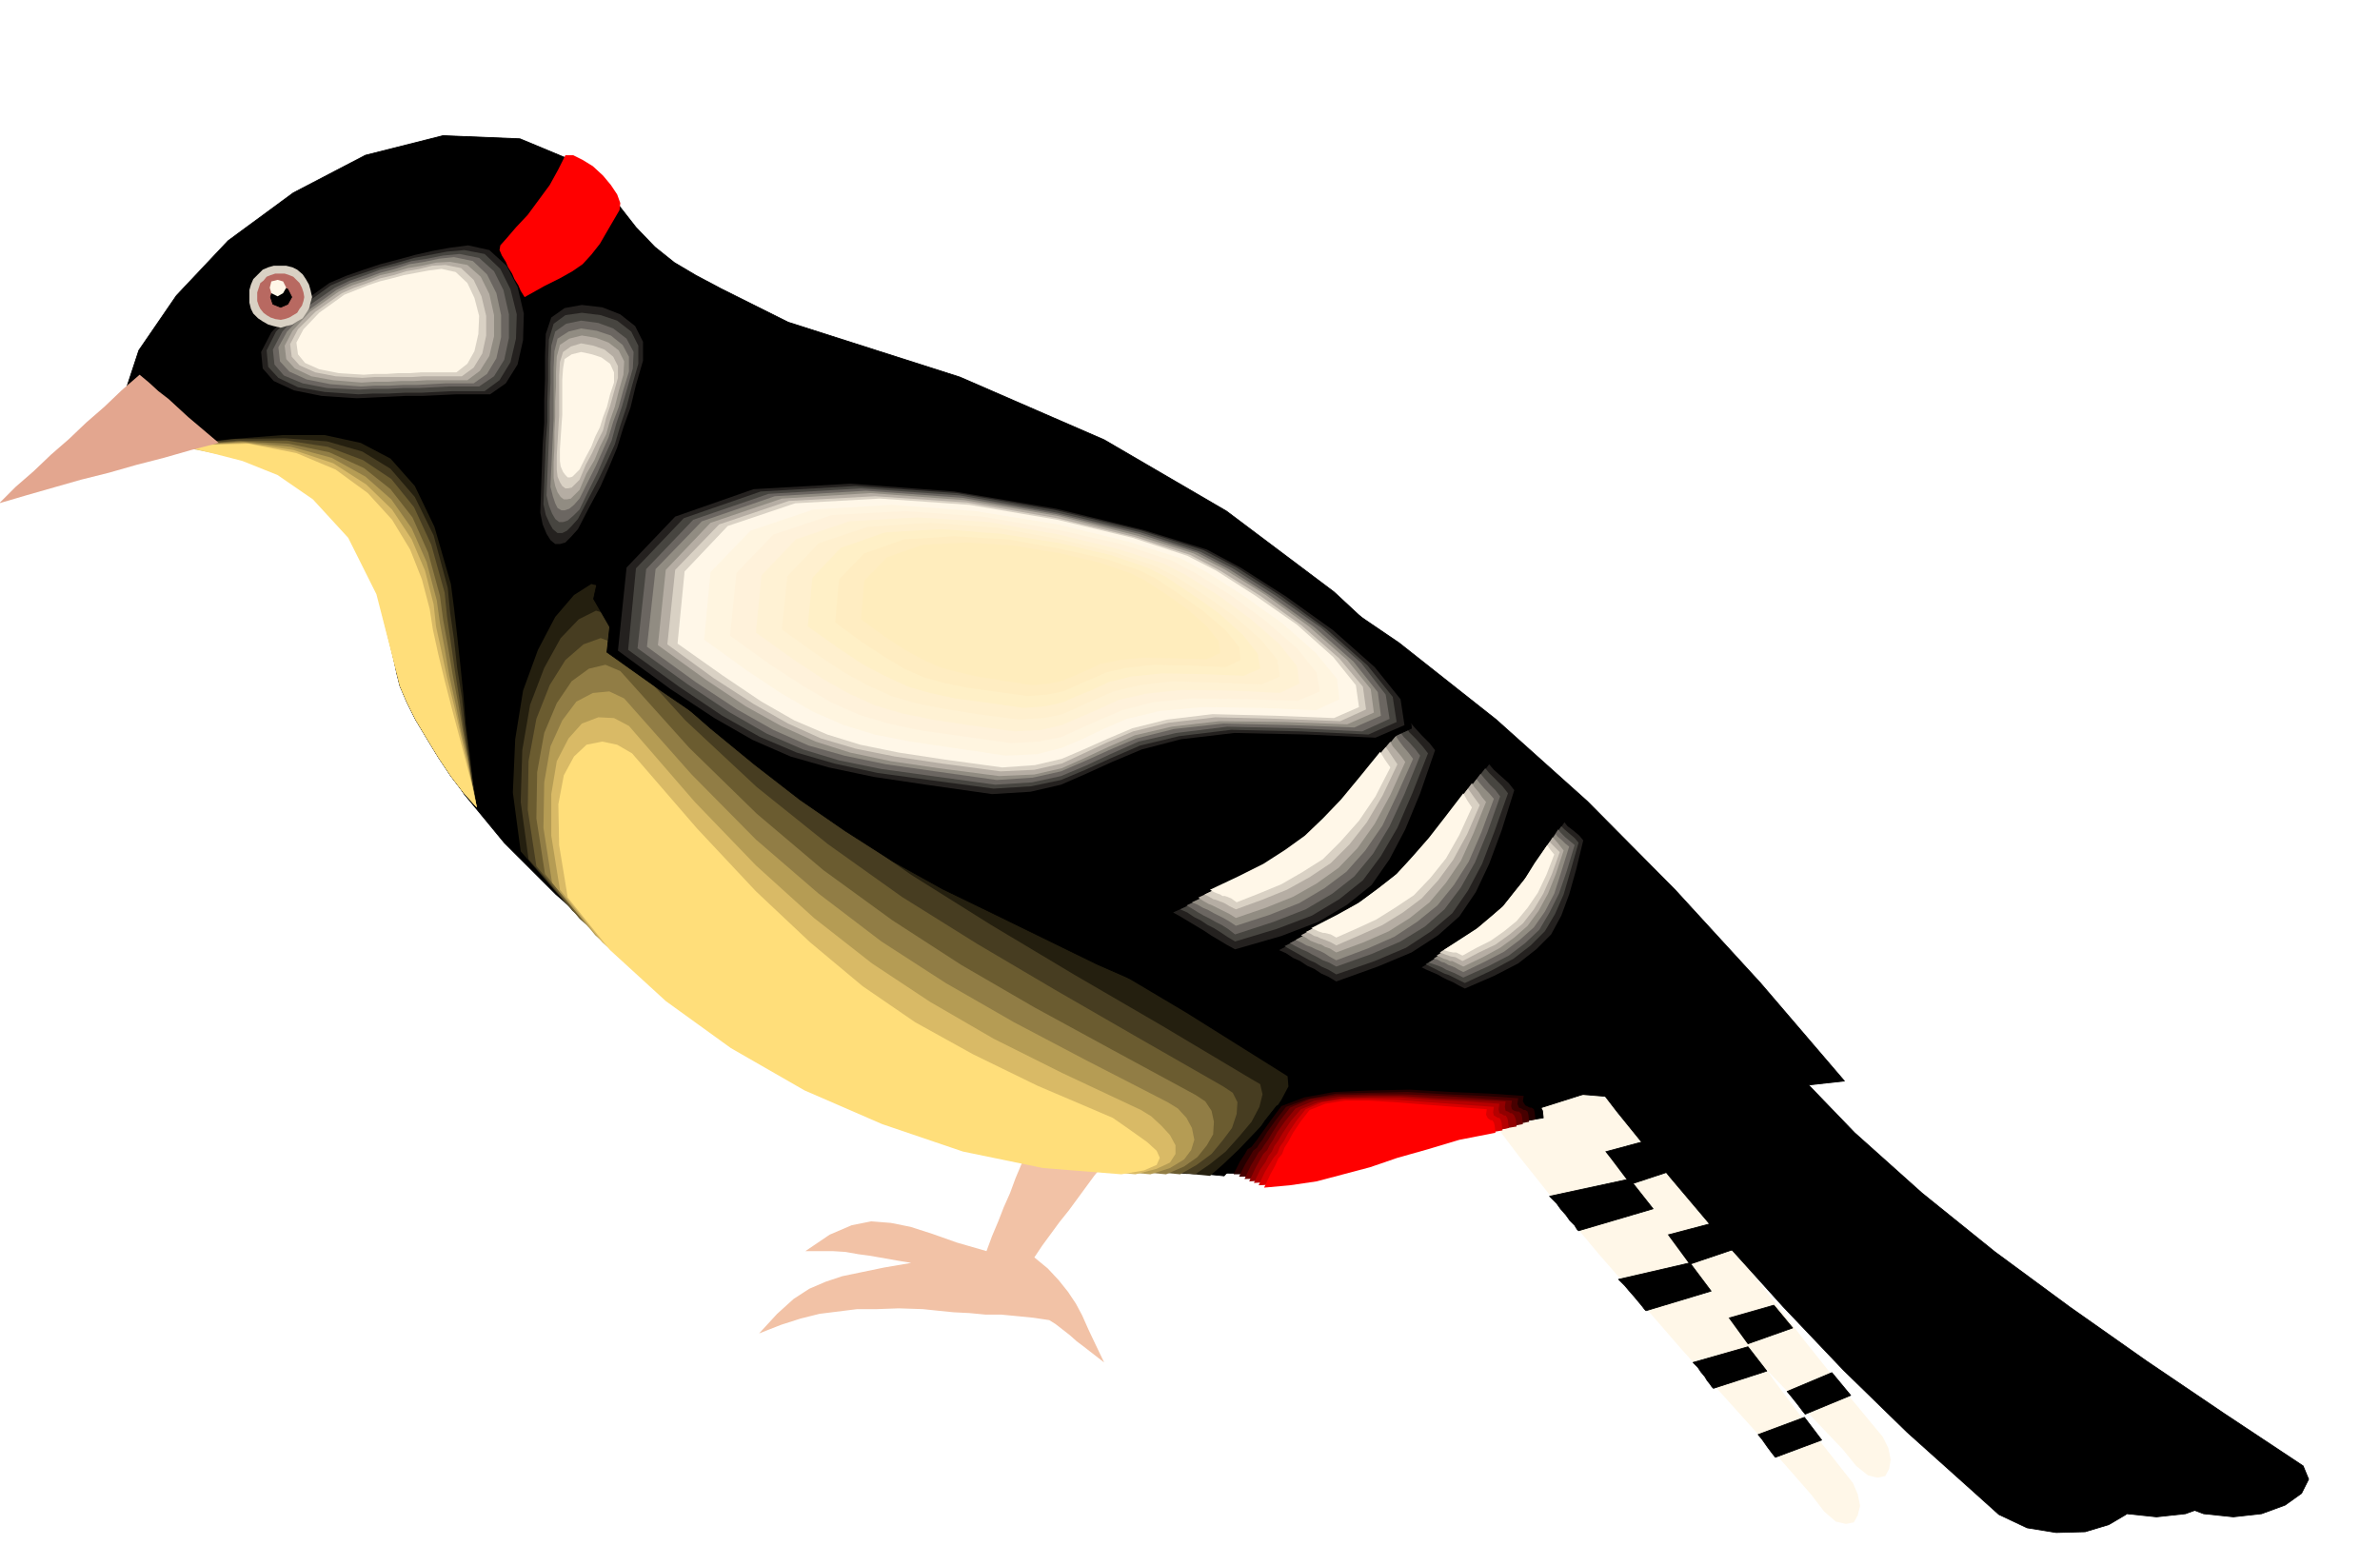 <svg xmlns="http://www.w3.org/2000/svg" width="490.455" height="318.574" fill-rule="evenodd" stroke-linecap="round" preserveAspectRatio="none" viewBox="0 0 3035 1972"><style>.pen0{stroke:#000;stroke-width:1;stroke-linejoin:round}.brush1{fill:#fff7e8}.pen1{stroke:none}.brush2{fill:#000}.brush4{fill:#241f0f}.brush5{fill:#473d21}.brush6{fill:#6b5c30}.brush7{fill:#917d45}.brush8{fill:#b59c54}.brush9{fill:#d9ba66}.brush10{fill:#ffde7a}.brush17{fill:red}.brush18{fill:#24211f}.brush19{fill:#474540}.brush20{fill:#6b6661}.brush21{fill:#918c82}.brush22{fill:#b5ada3}.brush23{fill:#d9d1c4}</style><path d="m1912 1368 51 63 53 62 53 59 55 60 54 58 57 59 57 59 58 61 17 21 15 12 12 3 10-2 5-9 2-12-3-15-7-14-53-64-47-59-44-57-42-54-43-56-44-55-48-59-52-63h-43l-15 1h-46l-12 1z" class="pen1 brush1"/><path d="m2004 1481 100-27 32 38-94 31-2-2-3-4-6-7-5-6-7-8-6-7-6-6-3-2zm90 103 91-24 28 33-83 28-2-2-3-4-6-6-5-5-7-7-5-6-6-5-2-2zm98 101 70-20 24 29-65 23-4-5-8-9-6-6-4-5-5-5-2-2zm87 90 57-24 24 29-58 24-4-5-6-8-8-10-5-6z" class="pen0 brush2"/><path d="m1888 1410 49 65 51 64 51 61 54 62 52 60 55 61 54 60 56 64 16 21 15 13 13 3 10-2 5-9 3-12-3-15-6-14-52-66-45-60-42-58-40-55-41-56-42-57-46-61-50-64-14-1-14-1-16-1h-15l-16-1h-15l-15-1h-12z" class="pen1 brush1"/><path d="m1976 1526 102-22 30 38-95 28-2-2-3-5-6-6-5-7-7-8-5-7-6-6-3-3zm88 106 91-21 27 36-83 25-2-2-3-4-5-6-5-6-7-8-5-6-6-6-2-2zm95 106 70-20 24 31-68 22-2-2-2-3-4-5-3-5-5-6-4-6-4-4-2-2zm83 92 59-22 22 29-59 22-4-5-6-8-7-10-5-6z" class="pen0 brush2"/><path d="m1319 1448-9 18-7 18-8 19-7 19-8 18-7 18-8 19-7 19-38-11-31-11-28-9-25-5-25-2-25 5-28 12-31 21h35l16 1 17 3 15 2 17 3 17 3 18 3-35 6-29 6-24 5-21 7-21 9-20 13-21 19-23 25 28-11 25-8 24-6 24-3 24-3h25l28-1 31 1 19 2 20 2 20 1 21 2h20l21 2 20 2 20 3 8 5 9 7 9 7 9 8 8 6 9 7 9 7 9 7-11-23-9-19-8-18-8-15-10-15-12-15-14-15-17-14 10-15 11-15 11-15 12-15 11-15 11-15 11-15 12-14-5-2-12-5-16-8-18-7-18-8-13-5-8-3 1 1z" class="pen1" style="fill:#f2c2a6"/><path d="m156 511 21-64 48-70 66-70 83-61 92-48 99-25 98 4 96 40 27 41 25 32 24 25 25 20 27 16 32 17 38 19 48 24 219 70 184 80 156 91 137 103 126 117 126 133 132 151 150 172-194 61-158 50-133 36-119 21-118 1-126-16-146-38-175-61-101-54-94-59-87-63-75-65-66-66-51-62-37-59-20-51-30-97-21-72-19-53-21-38-33-29-47-23-69-21-95-24-6-5-6-4-5-5-5-4-6-5-6-4-5-5-5-3z" class="pen0 brush2"/><path d="m769 715-20-4-23 17-25 32-22 47-20 57-12 66-4 71 10 75 58 65 79 70 97 69 113 67 125 57 138 48 145 33 153 15 15-17 22-20 23-23 23-23 18-23 13-19 1-14-11-6-121-79-121-74-120-72-116-71-114-75-108-81-102-89-94-99z" class="pen0 brush2"/><path d="m774 750-20-5-22 14-24 28-22 42-19 52-10 62-3 68 10 75 57 66 77 69 95 68 111 64 121 56 133 46 139 31 146 14 17-15 20-19 20-21 20-21 14-21 9-17-1-13-11-7-118-74-116-69-113-68-110-67-107-73-102-78-99-88-92-99z" class="pen1 brush4"/><path d="m780 785-20-6-22 11-23 24-21 38-18 47-10 58-2 66 10 73 56 66 77 68 92 66 108 63 118 54 128 43 133 29 138 13 19-13 20-16 17-19 16-19 10-19 4-16-3-13-12-7-114-68-110-64-107-64-102-64-100-70-97-76-94-87-91-98z" class="pen1 brush5"/><path d="m785 821-19-7-22 8-23 20-20 32-17 43-10 54-1 62 11 72 55 67 76 67 91 65 105 61 114 52 123 41 127 28 130 12 21-12 19-14 14-17 12-16 6-18 1-15-6-12-12-8-110-63-104-60-100-59-96-60-94-67-91-73-91-85-89-98z" class="pen1 brush6"/><path d="m791 856-19-8-21 5-22 16-19 28-16 38-9 50-1 59 11 71 55 67 74 67 89 64 102 59 111 50 117 40 121 25 123 11 23-10 17-12 12-15 8-14 1-16-3-14-8-12-12-8-107-58-99-54-93-54-88-57-88-64-85-72-86-84-88-98z" class="pen1 brush7"/><path d="m796 891-19-9-21 2-21 11-18 24-15 33-8 46-1 58 11 70 55 67 73 66 87 62 99 58 106 47 113 38 115 24 115 10 25-8 18-11 9-12 4-13-3-15-7-13-11-12-13-8-103-53-93-49-87-50-82-53-80-61-80-69-82-83-86-97z" class="pen1 brush8"/><path d="m802 926-19-10-20-1-21 8-17 19-15 29-7 42v53l11 69 54 67 73 66 84 61 97 55 103 46 108 36 108 23 107 9 27-7 17-8 7-11v-11l-7-13-11-12-13-12-13-8-100-47-88-44-81-47-74-49-74-58-74-67-78-81-84-97z" class="pen1 brush9"/><path d="m806 961-19-11-19-4-20 4-16 15-13 24-7 37 1 52 11 67 54 67 71 65 83 60 94 54 99 43 103 35 102 21 100 8 29-5 16-7 4-9-4-9-12-11-14-10-17-12-13-9-96-41-82-40-74-41-67-46-67-56-69-65-75-80-83-96z" class="pen1 brush10"/><path d="m1613 1430 15-19 30-12 40-7 50-2 52-1 55 2 51 2 45 2-1 7 3 5 2 2 4 1h3l3 3 2 4 1 9-50 8-50 12-50 13-50 14-51 11-50 8-50 5-49-1 8-16 6-10 4-5 4-3 3-4 5-5 6-9 9-14z" class="pen0 brush2"/><path d="m1620 1430 14-19 29-11 38-7 47-2 50-1 52 3 49 2 44 3-1 7 3 5 2 1 4 2h2l3 2 1 4 1 9-49 8-49 12-48 13-48 13-48 11-48 8-48 5h-47l8-16 6-9 4-7 5-3 3-4 4-5 7-10 10-14z" class="pen1" style="fill:#240000"/><path d="m1626 1430 14-18 27-10 37-7 44-1 47-1 50 3 47 2 44 3-1 7 2 5 3 1 3 2h2l3 2 1 4 1 9-49 9-48 12-47 12-45 13-46 11-45 8-45 5h-45l8-16 6-10 4-7 5-4 3-5 4-5 6-10 10-14z" class="pen1" style="fill:#470000"/><path d="m1632 1430 13-17 26-11 34-5 42-1h44l48 2 46 3 43 3-1 7 1 4 3 2 4 1h2l3 3 1 4 1 9-49 9-46 12-45 12-43 12-44 11-42 8-43 5-43 1 8-17 6-10 4-7 4-4 3-5 5-7 6-10 9-14z" class="pen1" style="fill:#6b0000"/><path d="m1639 1430 13-16 24-10 32-5 39-1h41l45 3 44 2 43 2-1 7 1 5 3 1 3 2h2l3 3 2 5 1 9-48 8-45 12-44 12-41 13-42 10-40 8-41 5-40 2 8-17 6-11 4-7 5-5 3-6 4-6 6-11 10-14z" class="pen1" style="fill:#910000"/><path d="m1646 1430 13-15 22-9 30-5 36-1h39l42 3 42 2 42 3-1 7 1 5 3 1 3 2h2l2 3 1 4 1 9-47 9-44 12-42 12-39 12-39 10-38 9-38 4-38 2 8-17 7-10 4-8 4-5 3-7 5-7 6-10 10-15z" class="pen1" style="fill:#b50000"/><path d="m1653 1430 12-15 21-9 27-4h33l36 1 40 3 41 3 42 3-1 7 1 4 2 1 3 2h2l2 3 1 4 1 9-47 8-42 12-40 12-37 12-37 10-36 9-36 5-36 2 8-17 6-10 5-8 5-6 3-8 5-7 6-11 10-15z" class="pen1" style="fill:#d90000"/><path d="m1659 1430 11-14 20-8 25-4h31l33 2 37 3 39 3 41 3-1 7 2 4 1 1 3 2h2l2 3 1 4 1 9-46 9-40 12-39 11-35 12-34 9-34 9-34 5-33 3 8-17 6-11 4-9 5-6 3-8 5-8 6-11 10-15z" class="pen1 brush17"/><path d="m222 568 72-10 63-7 55-3 48 6 39 18 33 35 27 54 22 78 3 32 4 36 3 38 3 39 3 38 3 38 3 36 5 34-17-19-16-21-16-24-14-23-15-25-11-22-9-21-4-16-22-106-36-76-47-52-49-31-49-17-42-7-29-1-10-1z" class="pen0 brush2"/><path d="m224 568 72-8 64-5h54l46 10 38 20 31 35 25 52 21 73 4 31 4 35 4 37 4 39 3 37 5 38 4 35 5 33-17-19-16-21-16-24-14-23-15-25-11-22-9-21-4-16-23-106-36-75-46-52-49-31-49-18-41-6-29-2-9-1z" class="pen1 brush4"/><path d="m229 568 71-8 63-1 54 4 45 13 36 22 31 36 24 49 18 67 3 31 5 35 4 36 6 38 4 37 5 36 5 35 5 32-17-19-16-21-16-24-14-23-15-25-11-22-9-21-4-16-23-105-36-74-46-52-48-30-48-18-40-7-27-3-9-2z" class="pen1 brush5"/><path d="m231 568 72-6h63l52 8 45 17 36 24 29 36 22 48 17 61 3 30 5 34 5 35 6 38 5 36 6 36 5 34 6 31-17-19-16-21-16-24-14-23-15-25-11-22-9-21-4-16-24-104-36-74-45-52-48-30-48-18-39-8-27-3-8-2z" class="pen1 brush6"/><path d="m235 568 71-5 62 3 52 11 44 20 34 27 28 36 20 45 15 55 4 30 6 33 6 36 7 37 6 35 7 36 5 33 6 30-17-19-16-21-16-24-14-23-15-25-11-22-9-21-4-16-24-103-36-74-45-51-47-30-47-18-38-8-26-4-8-3z" class="pen1 brush7"/><path d="m238 568 72-4 61 6 52 14 43 24 33 29 26 37 19 43 13 49 4 29 6 32 6 35 8 36 7 35 8 35 6 32 6 30-17-19-16-21-16-24-14-23-15-25-11-22-9-21-4-16-25-103-36-73-45-50-46-30-46-18-38-8-25-5-7-4z" class="pen1 brush8"/><path d="m241 568 72-3 61 9 51 17 42 27 33 32 25 38 17 40 11 43 3 28 7 32 7 33 9 36 8 35 8 34 7 32 6 29-17-19-16-21-16-24-14-23-15-25-11-22-9-21-4-16-25-102-36-73-45-50-46-30-45-18-37-8-25-5-6-5z" class="pen1 brush9"/><path d="m245 568 72-2 61 12 50 21 41 30 31 34 23 38 15 38 10 38 4 26 7 32 8 33 9 35 9 34 9 34 8 31 6 28-17-19-16-21-16-24-14-23-15-25-11-22-9-21-4-16-26-101-36-72-45-49-45-31-45-18-35-9-24-6-5-5z" class="pen1 brush10"/><path d="m417 360 23-10 23-8 23-9 24-6 23-7 23-5 23-4 24-2 29 6 23 20 15 29 8 35-1 35-7 33-15 26-22 15h-46l-23 1-22 1h-23l-21 1-23 1-21 1-47-3-38-7-27-13-15-16-2-22 14-26 29-31 49-35z" class="pen0 brush2"/><path d="m420 361 21-9 23-8 21-7 23-6 22-6 22-5 22-4 23-3 27 6 22 20 14 27 8 34-1 34-7 31-15 24-20 14h-43l-21 1-21 1h-22l-21 1-21 1-21 1-45-3-35-7-26-12-14-16-2-21 13-25 28-30 46-33z" class="pen1 brush18"/><path d="m422 364 21-9 21-7 21-7 22-6 21-6 21-4 21-4 22-2 26 5 20 19 13 26 8 32-1 31-7 30-14 23-19 14h-41l-20 1-20 1h-21l-20 1h-20l-19 1-43-3-34-6-25-12-13-14-2-21 12-24 27-28 43-31z" class="pen1 brush19"/><path d="m427 367 19-9 20-7 19-7 20-5 20-6 20-3 20-4 21-2 25 5 19 17 12 24 7 31v30l-6 28-13 21-19 13h-39l-19 1-19 1h-20l-18 1h-20l-18 1-41-2-31-6-24-10-12-14-2-19 12-23 25-27 42-29z" class="pen1 brush20"/><path d="m429 370 18-9 19-6 19-7 19-5 18-6 19-3 19-4 19-2 24 5 18 17 12 24 6 28v28l-6 27-12 20-17 12h-36l-18 1-18 1h-18l-18 1h-18l-18 1-39-3-30-6-22-10-12-13-2-18 11-20 24-25 39-28z" class="pen1 brush21"/><path d="m432 372 17-8 18-6 18-7 18-4 17-5 18-3 18-4 18-1 22 4 17 15 11 22 6 27v27l-6 25-12 19-16 12h-51l-17 1h-17l-17 1h-17l-16 1-36-3-28-5-21-10-11-12-2-17 10-19 22-24 37-26z" class="pen1 brush22"/><path d="m436 374 16-7 17-6 16-6 17-4 16-5 17-3 16-4 17-1 20 4 16 15 10 21 6 25v25l-5 23-11 18-15 11h-49l-15 1h-48l-15 1-34-2-26-5-20-9-10-11-2-16 10-19 22-22 34-24z" class="pen1 brush23"/><path d="m439 376 15-6 15-6 15-5 16-4 15-4 16-3 16-3 16-2 18 4 15 14 9 19 6 23-1 23-5 22-9 16-14 11h-45l-14 1h-15l-15 1h-15l-14 1-32-2-25-5-18-8-9-11-2-15 9-17 20-21 32-23z" class="pen1 brush1"/><path d="m692 419-1 30v31l-1 30v31l-1 30-1 31-2 31-1 32 3 16 6 13 5 9 7 5h6l8-3 8-7 9-11 16-31 14-28 12-28 12-25 9-28 9-27 9-31 9-33v-27l-11-20-21-17-25-9-28-4-25 5-18 12-7 23z" class="pen0 brush2"/><path d="m696 426-1 28v29l-1 28v29l-2 27-1 29-1 28-1 30 3 15 5 12 5 8 6 5h6l7-2 7-7 9-10 15-29 14-26 11-25 10-24 8-26 9-25 7-29 9-31v-24l-10-20-19-15-23-9-26-3-22 4-17 12-7 21z" class="pen1 brush18"/><path d="m700 433-1 26v26l-1 26v27l-2 26-1 26-1 26-1 27 3 14 5 11 4 7 6 5h6l6-3 6-6 8-9 14-27 12-23 11-23 10-22 7-24 8-24 7-27 8-28v-23l-9-18-18-14-21-7-24-3-21 3-15 11-6 20z" class="pen1 brush19"/><path d="m703 441-1 23v24l-1 24v24l-1 24-1 24-1 24-1 24 3 13 4 10 4 7 5 4h5l6-2 7-6 8-8 12-25 11-22 9-21 9-20 6-22 7-21 7-24 7-25 1-21-9-17-17-13-19-7-22-3-19 4-14 10-5 18z" class="pen1 brush20"/><path d="m707 448-1 21v65l-1 21-1 22-1 22-1 22 3 12 3 9 3 6 5 3h4l6-2 6-5 7-8 11-22 10-20 8-18 8-18 6-20 7-19 6-22 7-23v-19l-8-15-15-12-18-6-20-3-16 4-14 9-4 16z" class="pen1 brush21"/><path d="m710 455-1 19v19l-1 19v20l-1 19v20l-1 19v20l2 10 3 8 4 6 4 3h4l5-1 5-5 6-6 9-21 10-17 7-17 8-16 5-18 6-17 5-20 6-21 1-17-7-14-13-10-16-6-18-3-16 4-12 8-4 15z" class="pen1 brush22"/><path d="m714 462-1 17v51l-1 17-1 17-1 17v18l1 9 3 7 3 5 4 3h3l5-1 4-4 6-6 8-19 8-15 7-15 7-14 4-16 5-15 5-18 5-18v-15l-6-12-11-9-14-5-16-3-13 4-10 7-4 13z" class="pen1 brush23"/><path d="m718 470-1 14v45l-1 14-1 15-1 15v15l1 7 3 7 3 4 3 3h3l3-1 4-4 5-5 8-16 7-13 5-13 6-12 4-13 5-13 4-16 5-15v-13l-5-11-11-8-12-4-14-3-12 3-9 6-2 12z" class="pen1 brush1"/><path d="m795 830 55 50 56 49 56 46 58 45 58 40 61 39 63 35 66 32 131 64 128 56 128 45 129 35 132 22 137 11 145-3 154-17-107-125-109-119-112-113-116-104-124-98-131-89-143-80-154-68-110-23-117-2-117 16-104 32-84 43-54 55-13 60 38 66z" class="pen0 brush2"/><path d="m2114 1276 68 80 72 81 73 79 76 79 78 76 83 76 86 73 92 72 31 25 37 14 38 4 36-4 30-11 21-15 9-18-7-17-101-67-99-67-98-69-95-70-93-75-86-77-80-83-72-88-16 1-12 1-12-1h-10l-11-1h-24l-14 2z" class="pen0 brush2"/><path d="m2016 1276 68 80 72 81 73 79 76 79 78 76 83 76 87 73 91 72 31 25 37 14 38 4 37-4 30-11 21-15 9-18-6-17-101-67-100-67-99-69-95-70-93-75-86-77-80-83-72-88-16 1-12 1-12-1h-10l-11-1h-24l-14 2z" class="pen0 brush2"/><path d="m1934 1247 62 85 66 86 68 84 71 84 73 81 77 81 81 79 87 78 30 27 36 17 37 6 37-1 30-9 22-13 10-18-5-18-96-74-95-73-94-75-90-77-87-81-81-83-74-88-66-93-16-1h-12l-12-1-10-1-11-2-11-1h-13l-14 1z" class="pen0 brush2"/><path d="M358 339h7l8 2 6 3 7 6 4 6 4 7 2 7 2 9-2 7-2 8-4 6-4 6-7 4-6 4-8 2-7 2-9-2-7-2-7-4-6-4-6-6-3-6-2-8v-16l2-7 3-7 6-6 6-6 7-3 7-2h9z" class="pen1 brush23"/><path d="M358 349h5l6 2 5 2 5 5 3 3 3 6 2 6 1 6-1 5-2 6-3 4-3 5-5 3-5 3-6 2-5 1-7-1-6-2-5-3-4-3-4-5-2-4-2-6v-11l2-6 2-6 4-3 4-5 5-2 6-2h7z" class="pen1" style="fill:#b86961"/><path d="m358 365 9 4 5 10-5 9-9 4-10-4-3-9 3-10 10-4z" class="pen0 brush2"/><path d="m354 357 7 2 4 8-4 7-7 4-8-4-2-7 2-8 8-2z" class="pen1 brush1"/><path d="m721 198-9 18-11 20-14 19-14 19-15 16-12 14-8 9-1 6 3 7 5 8 3 7 5 8 3 7 5 8 3 7 5 8 25-14 20-10 16-9 13-9 11-12 11-14 11-19 14-24 1-9-4-11-8-12-10-12-13-12-13-8-12-6h-10z" class="pen1 brush17"/><path d="m1489 1170 52-24 46-24 40-26 37-28 34-32 34-35 34-41 38-47 2 3 5 6 5 5 6 6 5 5 5 6 4 5 4 5-20 57-18 49-21 40-23 34-31 27-39 23-51 19-64 19-11-7-10-7-11-7-10-6-11-7-10-6-11-6-10-6z" class="pen0 brush2"/><path d="m1496 1164 50-23 44-23 38-24 36-26 32-31 32-34 33-39 36-44 6 7 10 11 10 10 7 9-19 55-19 46-20 38-23 33-31 25-37 22-47 18-59 17-11-6-10-6-10-6-9-6-10-6-10-6-10-6-9-5z" class="pen1 brush18"/><path d="m1505 1160 48-22 42-22 36-24 34-25 30-29 31-32 31-37 35-43 5 8 9 9 8 9 7 9-20 51-19 44-21 36-23 31-30 24-35 21-45 17-53 16-10-6-9-6-8-5-8-4-9-6-8-4-9-6-9-4z" class="pen1 brush19"/><path d="m1513 1155 45-21 40-21 34-22 32-24 29-28 29-30 30-36 33-40 5 7 8 8 7 8 6 8-20 49-19 41-21 35-24 29-28 22-34 20-41 16-49 16-9-7-8-5-8-4-7-4-8-4-7-4-8-5-7-4z" class="pen1 brush20"/><path d="m1520 1151 43-20 38-20 33-21 30-22 28-27 28-29 28-34 32-39 4 6 6 8 6 7 6 8-20 45-19 40-22 32-24 27-28 21-32 19-38 15-43 14-9-6-7-4-6-3-6-3-7-4-7-3-7-4-7-3z" class="pen1 brush21"/><path d="m1528 1145 41-19 36-18 31-20 29-21 26-25 26-28 26-32 30-36 3 6 6 7 5 6 5 7-19 42-20 37-22 31-24 25-28 20-30 17-35 14-38 13-8-5-6-3-6-3-4-2-6-3-5-2-7-4-6-4z" class="pen1 brush22"/><path d="m1536 1141 38-18 34-17 30-19 27-20 24-24 25-26 25-30 28-34 3 4 4 6 4 6 4 6-19 40-20 34-22 28-24 24-27 18-29 16-32 13-33 12-8-4-5-3-4-2-3-1-5-2-4-1-5-3-6-3z" class="pen1 brush23"/><path d="m1543 1135 36-17 32-16 28-18 25-18 23-22 23-24 24-29 26-32 6 10 7 10-19 37-21 31-23 26-23 23-27 17-26 15-29 12-28 11-7-5-5-2-3-1h-3l-3-2-3-1-5-2-5-3z" class="pen1 brush1"/><path d="m1623 1217 48-24 42-24 36-26 33-27 29-31 30-34 30-39 34-44 2 3 4 4 5 5 6 5 10 10 7 8-16 54-15 46-17 38-20 33-28 26-35 23-46 20-58 19-11-6-10-6-11-6-9-5-11-6-10-5-10-6-9-5z" class="pen0 brush2"/><path d="m1631 1212 45-23 40-23 34-24 31-25 28-30 29-32 29-38 32-42 6 7 10 9 9 8 7 9-16 51-16 43-17 36-21 31-27 24-34 22-43 18-53 19-10-6-9-4-9-6-9-4-9-6-9-4-9-6-9-4z" class="pen1 brush18"/><path d="m1638 1207 43-22 38-22 32-23 30-24 27-28 28-31 27-37 31-40 5 6 9 9 8 8 7 9-17 48-16 42-18 34-20 29-27 23-32 21-40 17-49 17-10-6-9-4-8-5-7-3-9-5-7-4-9-5-7-4z" class="pen1 brush19"/><path d="m1645 1203 41-21 36-21 31-22 28-23 26-27 26-29 26-34 29-39 5 6 7 8 7 7 6 8-16 45-16 39-18 32-21 28-25 22-31 19-37 16-45 16-9-5-8-3-7-4-6-3-7-4-7-3-8-4-7-4z" class="pen1 brush20"/><path d="m1652 1199 39-21 34-19 29-22 27-21 24-25 25-28 25-33 28-36 4 5 6 7 6 6 6 7-16 43-16 37-19 30-21 26-26 21-29 19-34 15-40 15-9-5-6-4-6-3-5-2-6-3-6-2-7-4-7-3z" class="pen1 brush21"/><path d="m1659 1193 37-19 32-19 28-19 25-21 23-24 23-26 24-31 26-35 3 5 6 7 4 6 5 6-16 40-16 35-19 28-21 25-25 20-27 17-32 14-35 13-8-5-6-2-5-3-4-1-5-2-5-2-6-4-6-3z" class="pen1 brush22"/><path d="m1665 1189 35-18 31-18 26-19 25-19 21-23 22-25 22-29 25-32 7 10 8 11-16 37-18 33-19 26-21 23-24 18-26 16-29 13-30 13-7-4-5-2-5-2-3-1-4-2-4-1-5-3-6-2z" class="pen1 brush23"/><path d="m1672 1184 33-17 29-16 24-18 23-18 20-22 21-24 21-27 23-30 5 9 6 9-16 35-17 30-20 25-21 22-24 16-24 15-26 12-25 11-7-4-4-1-4-1h-2l-3-1-3-1-4-2-5-2z" class="pen1 brush1"/><path d="m1807 1239 33-21 29-19 25-20 23-21 19-24 20-26 20-30 22-33 5 4 9 7 7 6 7 6-9 39-9 34-11 28-13 25-19 20-24 19-32 16-41 18-8-4-8-4-8-3-7-3-8-4-7-4-8-3-7-3z" class="pen0 brush2"/><path d="m1813 1234 31-19 28-18 23-20 22-19 19-23 19-25 18-29 22-32 4 5 8 6 7 6 5 6-9 37-9 32-10 27-13 24-19 19-23 18-31 16-37 16-8-4-7-4-7-3-6-3-7-4-7-3-7-3-6-3z" class="pen1 brush18"/><path d="m1818 1230 30-18 26-18 22-19 20-18 18-21 18-24 18-28 21-30 4 4 7 6 6 5 5 6-10 35-9 31-11 25-13 22-18 18-22 17-28 15-34 16-8-4-6-3-6-3-6-2-6-3-6-3-6-3-6-3z" class="pen1 brush19"/><path d="m1822 1228 28-18 26-17 21-18 20-18 17-21 17-23 17-26 19-29 3 4 6 6 6 5 6 5-10 33-10 29-12 24-13 22-18 17-21 16-27 14-31 14-6-3-6-3-5-2-5-2-5-3-5-2-6-2-6-2z" class="pen1 brush20"/><path d="m1828 1223 26-17 24-16 20-16 19-17 16-20 16-21 16-25 19-27 2 3 6 5 4 4 5 4-10 32-9 28-12 23-14 20-18 16-20 15-25 13-27 13-6-3-5-3-5-2-3-1-5-3-4-1-5-3-5-1z" class="pen1 brush21"/><path d="m1832 1219 25-16 23-15 18-16 18-15 15-19 16-20 16-24 17-26 7 8 7 9-10 30-10 25-12 22-14 19-17 15-18 13-22 12-25 12-6-3-4-2-4-2h-3l-4-2-4-1-4-2-5-2z" class="pen1 brush22"/><path d="m1836 1215 24-15 22-14 18-15 17-15 14-18 15-18 14-22 16-24 6 6 7 7-10 28-11 25-12 20-14 18-17 14-18 13-21 10-21 11-9-5-6-1-6-2-8-3z" class="pen1 brush23"/><path d="m1841 1212 23-15 20-13 17-14 16-14 13-16 14-18 13-21 16-23 4 6 5 6-10 26-11 23-13 19-14 17-16 13-17 12-18 9-18 10-8-4h-4l-5-1-7-2z" class="pen1 brush1"/><path d="m774 832 69 49 57 39 51 28 49 22 50 15 58 12 69 10 86 12 50-3 39-10 33-14 34-16 39-16 52-13 70-7 94 2 89 4 37-17-5-34-34-42-54-48-62-45-59-37-44-22-82-26-114-28-132-23-135-10-127 7-102 35-64 67-12 109z" class="pen0 brush2"/><path d="m788 830 67 49 56 37 49 28 48 21 49 14 57 12 67 10 84 12 49-3 39-9 32-14 33-15 38-16 50-13 68-8 93 2 87 4 37-16-5-33-33-41-53-47-60-43-58-37-43-23-81-25-111-27-130-22-132-10-124 7-100 35-62 65-11 106z" class="pen1 brush18"/><path d="m801 829 65 47 55 37 48 27 47 20 48 14 55 12 66 9 82 11 48-3 38-8 31-13 33-15 37-16 50-12 66-8 90 2 85 4 36-16-5-32-32-40-52-46-59-43-56-36-42-22-79-25-109-26-127-22-129-9-121 7-98 34-61 64-10 104z" class="pen1 brush19"/><path d="m813 827 64 46 54 36 47 27 46 20 46 14 54 11 65 9 80 11 47-3 37-8 31-13 32-15 36-16 48-11 65-8 88 2 84 4 35-16-5-31-31-40-51-45-58-41-55-35-41-21-77-25-106-25-124-22-126-9-118 7-96 33-60 63-11 101z" class="pen1 brush20"/><path d="m825 825 62 45 53 35 46 26 45 20 46 13 53 11 63 9 78 11 46-3 36-8 30-13 31-14 35-15 48-12 63-7 86 2 81 3 34-15-4-30-31-39-50-44-56-40-53-34-40-21-75-24-104-25-121-21-123-9-116 7-93 32-59 61-11 99z" class="pen1 brush21"/><path d="m839 823 61 44 51 34 45 25 44 20 44 14 52 11 61 9 77 10 45-2 35-8 29-13 30-14 34-15 47-11 61-7 84 1 79 3 34-15-4-30-30-37-49-43-55-40-53-33-39-20-73-23-101-25-118-20-120-9-113 7-91 31-57 60-10 96z" class="pen1 brush22"/><path d="m851 822 59 43 51 33 44 25 42 19 44 13 50 10 60 9 75 10 43-2 35-8 28-13 30-14 33-14 45-11 60-7 82 2 77 3 33-15-4-29-30-36-48-42-53-38-51-32-38-20-71-23-99-24-115-20-117-8-110 6-89 30-56 58-10 95z" class="pen1 brush23"/><path d="m864 821 58 41 49 33 42 24 42 18 42 13 49 10 59 9 73 10 42-3 34-8 28-12 29-13 33-14 44-11 58-7 80 2 75 3 32-14-4-28-29-36-46-41-53-37-50-32-37-19-70-23-96-23-112-19-114-8-108 6-86 29-55 58-9 92z" class="pen1 brush1"/><path d="m898 816 54 39 45 30 40 23 39 17 39 12 46 9 54 8 68 10 40-2 31-8 26-11 27-13 30-13 42-10 54-5 75 1 70 3 30-14-3-26-27-33-43-38-49-35-47-30-34-18-66-21-90-22-105-17-107-8-100 6-80 27-51 53-8 86z" class="pen1" style="fill:#fff5e0"/><path d="m931 811 50 36 43 28 36 21 36 16 37 11 42 9 51 7 63 9 36-2 29-6 24-11 25-11 28-12 38-10 51-5 70 1 65 2 28-12-4-24-25-31-40-35-45-33-43-27-32-17-61-20-83-19-97-17-99-7-93 5-75 25-47 49-8 80z" class="pen1" style="fill:#fff2db"/><path d="m964 807 46 33 39 26 34 19 33 15 34 10 39 8 46 7 59 8 34-2 26-6 23-10 23-10 26-12 35-8 47-5 64 1 60 3 25-12-3-22-23-29-37-32-41-30-40-25-29-15-56-18-77-19-90-16-91-6-87 5-68 23-44 46-7 73z" class="pen1" style="fill:#fff2d4"/><path d="m997 803 42 30 36 24 31 17 31 14 31 9 35 7 43 7 54 7 30-2 25-5 20-9 22-10 23-10 33-8 42-5 59 2 55 2 23-10-3-21-21-26-34-30-38-27-36-23-27-14-51-17-70-17-82-15-84-6-79 5-63 21-40 42-7 68z" class="pen1" style="fill:#fff0cf"/><path d="m1030 799 38 27 33 22 29 15 28 13 28 8 32 7 38 5 49 7 28-2 22-5 18-8 20-8 21-10 29-7 39-4 54 1 50 2 21-9-3-19-19-24-31-28-34-24-33-22-24-12-47-16-64-15-75-12-76-6-72 4-57 20-36 38-6 62z" class="pen1" style="fill:#fff0c7"/><path d="m1065 794 34 25 29 19 25 15 25 11 25 7 29 6 35 5 44 6 25-2 20-4 17-8 17-7 20-9 26-6 35-4 47 1 45 2 19-9-2-17-17-21-28-24-31-22-30-20-22-11-42-14-58-13-67-12-68-4-64 4-51 18-32 33-5 55z" class="pen1" style="fill:#ffedc2"/><path d="m1098 790 30 22 26 17 22 12 22 10 22 6 26 6 31 5 39 6 22-2 18-4 14-6 16-7 17-8 24-5 31-3 42 1 39 1 17-8-2-15-15-19-25-22-27-19-26-17-20-10-38-13-50-12-60-10-60-4-57 3-45 16-29 30-4 49z" class="pen1" style="fill:#ffedbd"/><path d="m178 478-23 20-22 21-23 20-22 21-23 20-22 21-23 20-21 21 34-10 35-10 35-10 36-9 35-10 35-9 35-10 35-9-13-11-13-11-13-11-12-11-13-12-13-10-12-11-12-10z" class="pen1" style="fill:#e3a68f"/></svg>
